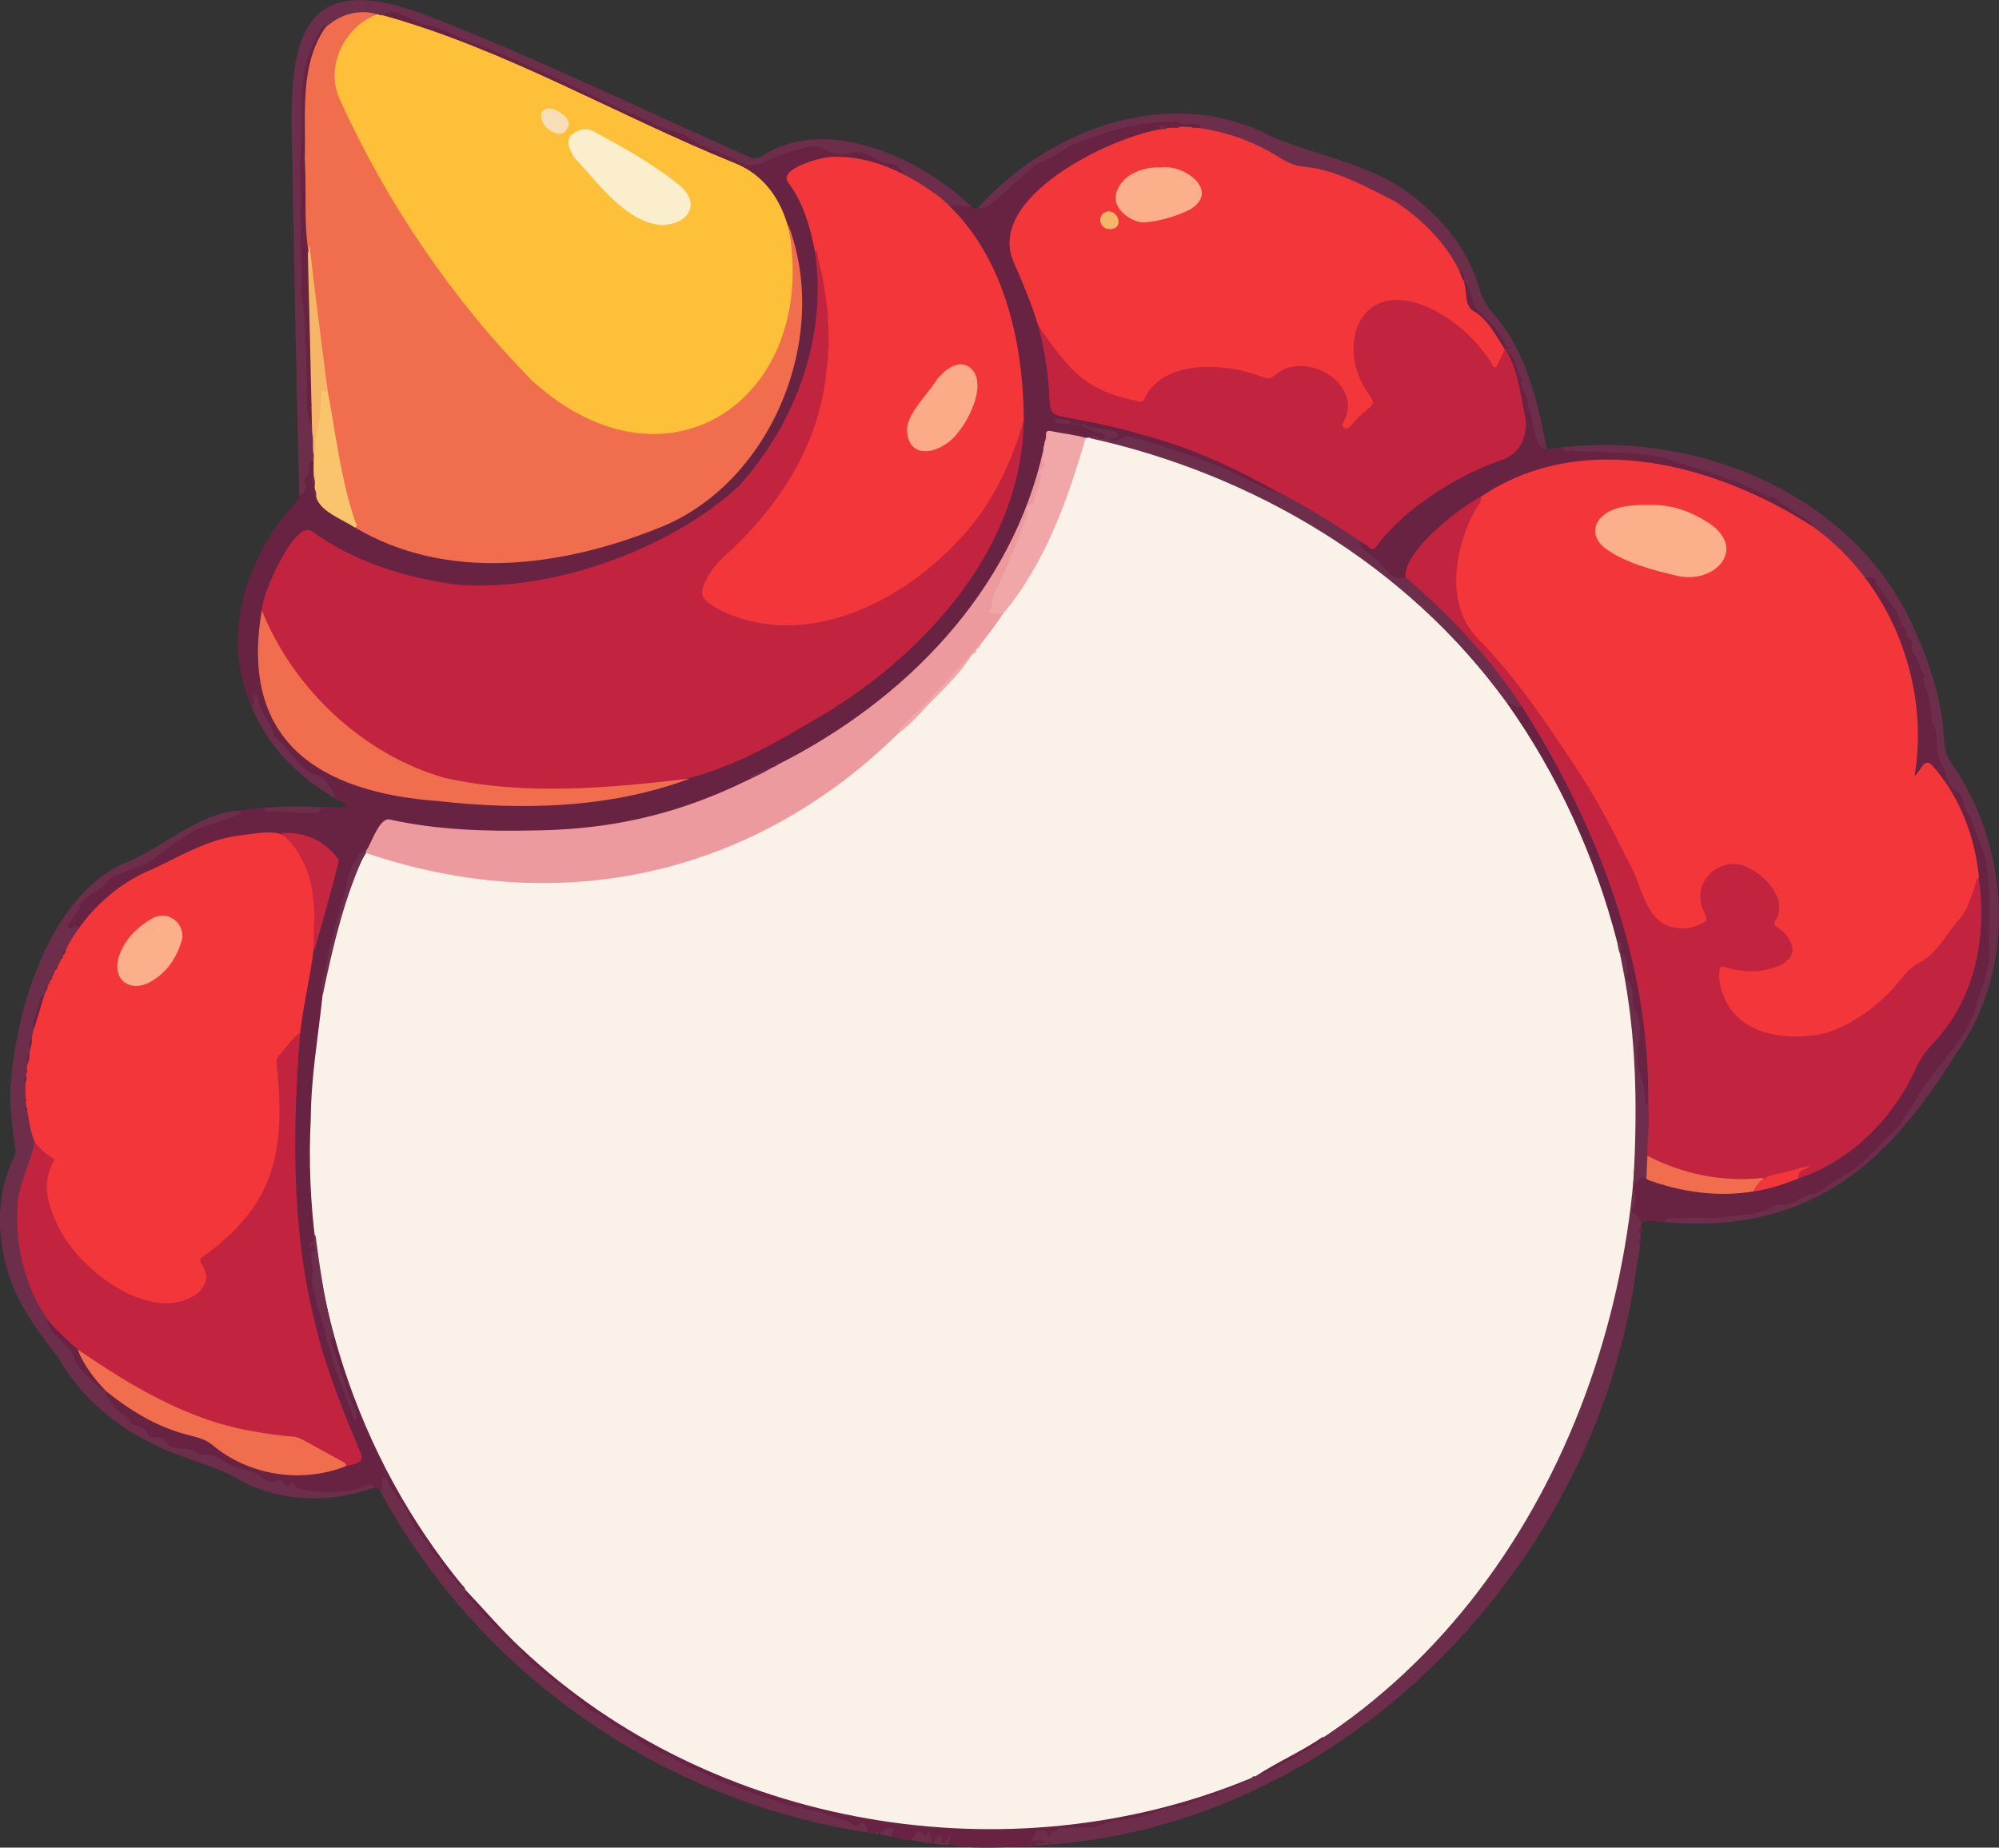 <?xml version="1.0" encoding="utf-8"?>
<!-- Generator: Adobe Illustrator 28.1.0, SVG Export Plug-In . SVG Version: 6.00 Build 0)  -->
<svg version="1.1" baseProfile="tiny" id="Layer_1" xmlns="http://www.w3.org/2000/svg" xmlns:xlink="http://www.w3.org/1999/xlink"
	 x="0px" y="0px" viewBox="0 0 1877.5 1735.2" overflow="visible" xml:space="preserve">
<rect x="0" y="0" width="1877.5" height="1735.2" fill="#333333" stroke="none"/>
<g>
	<path fill="#682242" d="M301.1,758c5.6-1.4,21.2,2,24.2-0.8c-0.1-3.2-9-5.1-11.2-8.1c-15.4-29.7-16.5-11.6-33.6-31.9
		c-17.5-18.2-34.8-38.2-40.2-63.5c-2.1,3.3,1.5,10.1-4.5,8.6c-29.1-65.5-4.3-140.7,42.5-190.9c3.5-3.1,2.6-8.4,6.1-11.6
		c0.5-0.4,1-1.2,0.8-1.7c-2.5-7.6,3.6-13.7,3.8-20.9c0.1-5.5,2.5-6.4,6.7-3.6c3.4,7.7-3.4,15.6,0.9,22.7c1.5,3.3-1.9,6.9,1,9.9
		c5.2,14.2,24.8,20.4,36.5,28.5c94,53.6,211.1,35,304.8-10c84.4-45.5,128.8-155.1,107.9-247.5c-6.8-34.2-23.3-70.7-58.4-83.2
		c-30.1-12.3-59.2-26.6-88.8-40.1c-79.4-34.9-157.4-75.2-240.7-99.6c3.7-10.9,28.5,2.5,35.7,5.3c17.4,5.1,34.1,12,50.7,19.3
		c19.1,5.6,36.1,16,54.6,23.2c22.2,8.9,43.9,18.9,65.2,29.9c27.4,15.2,57.7,24.3,85.6,38c7.9,5,16.6,8.4,25.2,11.8
		c7.8,3,15.5,6.1,22.9,9.9c4.9,2.5,9.6,2.3,14.8,0c15.2-6.7,30.8-12.7,47.2-15.7c10.3-2.5,18.9,7.9,29.1,6.4
		c9.5-1,19.6-3.6,28.1,2.1c7,3.8,13.9,7.6,22.1,8.4c4,0.4,9.8,7.2,10,11.4c-2.3,1.1-4.2-0.4-6.1-1.2c-30.9-14.9-69.9-23.2-99.6-1.3
		c-5.2,3.8-5.7,5-1.9,10.2c9.8,13.2,15.3,28.3,20,43.8c24,97.6-17.7,210.3-100.1,267.9c-42.9,29.5-92.8,46.1-142.6,59.8
		c-77.3,19.5-162.5,1.6-227.6-43.6c-6.4-4.4-12.2,4.9-16.1,9c-43.1,55.3-47.5,156.9,10.9,202.7c76.4,56.9,267,52.4,354.8,20.5
		C791,680.6,954.1,566.1,960.6,393.9c-1.3-76.4-18.4-140.3-67-199.7c3.8-5.9,12.1-1,17.7-1.1c2.2,1,3.4,5.2,6.9,2.2
		c14.4-3.3,22.7-15.1,33.2-23.8c11.6-9.6,22-20.7,36.8-25.7c3.8-1.3,7.1-3.8,10.3-6.1c20.4-13.1,45.5-16.6,68-24
		c11.4-1.4,23.2-2.5,34.8-2.9c3,0.1,5.7,0.3,8.6,1.4c4.5,1.8,9.6,0.3,14.4,0.9c5.2,0,5.5,6.4,0,5.9c-9.2-2.4-18.3-0.1-27.6,0.5
		c-1.3-0.1-2.7-0.2-3.8-1c-3.5-2.9-0.4,1.6-1.5,1.4c-43,9.5-84.6,29.8-116.9,60.7c-61,52.8,8,75.8,12,182.2c2,6.4-2.2,22,5.6,22.9
		c11,2.9,22.1,5.1,33.1,7.9c59.9,11.2,117,33.2,170.8,61.7c2.1,1.1,4.9,1.6,5.2,4.8c-3.1,2.7-6,0.5-8.7-0.7
		c-21-10-41.7-20.5-63.6-28.4c-21.2-7.5-42.3-16.2-64.3-20.5c-7.5-5.1-13.4,5.8-21.2,2.1c-3-0.4-3.5-3.7-0.3-4.3
		c1.7-0.6,4.9,0.1,4.6-2.4c-1-4-21.1-3.2-25.8-6.6c3.6,0.7,7.6,3.5,12.4,4.2c3.1,0.4,5.5,4.2,4.3,6.2c-1.7,2.9-4.2,1.9-6.5,0.6
		c-2.7-1.4-5.3-2-8-0.1c-11.4,0.1-22.8-4.3-34.3-5.4c-6.1-2.1-6.2,4.2-7.3,8.5c-4.8,20.3-11.5,40.1-18.1,60
		C926,588.1,827.2,671,724,722.4c-7.1,2.3-14.6,4-19.7,10.1c-74.5,42-162.4,51.2-246.6,49c-30.2-1.1-60.5-3-90.1-9.9
		c-10.6-2.2-13.5,13.8-18.4,20.6c-1.2,2.4-2.1,4.9-4.2,6.7c-16.7,9.8-15.8,29.2-21.2,45.6c-8.6,23.7-13.3,48.7-18.9,73.2
		c-3.4,10.1,2,20.3-1.6,30.5c-11.5,69.8-11.8,140.8-6.1,211c-2.4,2.3,0,6.4-3.2,8.5c-0.6,0.4,0.4,0.2,0.6,0.4c3,2.9,3.1,5,0.1,8.5
		c-1.7,2-0.9,4.2-0.7,6.2c1,6.9,1.2,13.8,0.6,20.9c10.1,42.1,20.8,85.6,38.4,125.3c0.3-7.6-6.1-12.9-7.8-20.2
		c-3.6-15.8-10.5-30.5-14.3-46.2c-1.3-5.1-1.1-5.9,2.9-6.8c22,61.4,45.1,124.9,83.2,179.4c10.8,16.6,23.1,32.2,35,48
		c1.3,1.8,3.4,3.4,2.2,6.2c-2.8,1.9-4.8,0.7-6.1-1.9c-1.7-3.6-4.4-6.2-7.4-8.6c-4.7-3.8-5.7-10.2-10-14.2
		c-7.6-7.1-10.8-17.4-18.5-24.4c-2.3-2.1-3.8-5.1-5-8c-6.4-15.8-17.7-27.8-25.9-42.5c-3.2,2.8,1.2,12-4.9,9.6c-1.3-2-3.3-2.1-5.3-2
		c-2.5-1.3-4.9-1.7-7.6-0.4c-6,3.1-12.7,3.7-19.2,4.6c-10.9,0.6-40.3,2.2-47.7-5.3c-1-1-2.4-1.4-3.7-0.6c-5.6,3.9-7.6-6.7-13.6-3.2
		c-3.8,1.6-7.1,1-10.2-1.7c-10-9.2-24.4-8.4-35.4-15.2c-7.1-5-14.6-8.6-23.5-8.5c-1.8,0-3.8-0.3-5.2-1.5c-4.2-3.4-9.2-3.5-14.1-4
		c-18.4-0.3-13-11.6-23.3-10.3c-11.1,1.2-8.8-9.8-19.7-11.1c-5.3-0.7-6.3-5.4-10.1-8.2c-5.8-4.6-22.1-18-18.6-25.6
		c2.5-0.8,4.1,1,5.7,2.3c22.2,18.9,47.6,31.6,75.7,38.9c9,2.3,17,6.2,24.4,11.9c37.1,29.4,86.6,31.1,129.1,13.3
		c3.7-1.4,4.8-3.8,3.5-7.5c-25.3-58.9-46.6-118.8-54.3-182.8c-14.4-114.1-8.8-233.4,25.6-343.4c1.4-9.5,11.9-27.7,4.8-35.1
		c-7.5-7.4-14.4-15.5-25.4-17.6c-27.2-5.7-55.7-3.1-82.5,3.8c-26.5,7.6-50,22.4-75,33.7c-20.5,9.8-36.8,25-50.8,42.7
		c-1.8,2.3-3.1,5.2-6.4,5.9c-1.8-1.4-3.6-0.8-5.6-0.1c-3.3,1.2-5.1-0.6-4.4-4c2.3-6.8,9.3-10.8,10.9-18.2c1.9-6.1,7.3-9,12.2-12
		c13.6-7.8,14.7-17.1,31.5-20.7c7.1-3.9,15.5-5.4,22.5-9.1c14.4-11.4,29.3-22.4,45.3-31.4c13.2-5.4,29-7.2,40.5-15.9
		c7.2-1.7,14.6-2.2,22-2.4c3.8,3.6,8.6,1.5,12.9,2.1C270.4,760.7,295.9,766,301.1,758z"/>
	<path fill="#6D2E4C" d="M1542.2,1148.3c-1.7,4.9-1.4,9.8-1.4,14.9c-1.1,1.2-0.9,2.7-0.6,4.1c0.5,4.7-1.1,9.2-1.2,13.9
		c-0.5,0.3-0.8,0.7-1,1.3c0.3,0.6-0.9,1.2-0.2,1.7c-34.2,283.4-275.4,534.4-564.8,549c-0.3-3.5-0.3-3.5,4-3.4
		c-1.8-0.6-3.4-0.3-5,0.1c-10.2,0.3,1.7-17.3,9.9-11.3c2.9,1.9,4.1,1.3,6.6-0.1c4.8-2.7,10.4-3.7,15.9-3.2
		c8.8,0.8,17.5-1.6,26.3-0.8c10.7-5.4,22.1-7.7,33.8-9.1c11.2-1.9,21.5-6.7,32.5-9c8.4-1.8,16.9-2.7,25-6.2
		c16.7-7.8,35.6-11.2,51.6-20.5c1.6-1.5,3.1-3.3,5.7-3c21-6.9,39.6-20.2,58.6-31.4c1.9-1.2,3.4-2.7,4.2-4.8c4.1-5,10-7.8,15.1-11.3
		c21.9-14.7,41.5-32.2,61.2-49.8c86.3-79.4,147.6-185.7,182.2-297.2c12-38.3,20.5-77.5,26-117.2c1.6-10.9,3.2-21.7,4.1-32.7
		c0.2-2.3,0.4-4.7,2.2-6.5c5-3.1,4.8,16.2,2.6,17.3c-1.3,2.3-1.4,4,1.3,5.8C1540.1,1141.1,1540.8,1145,1542.2,1148.3z"/>
	<path fill="#682242" d="M1542.2,1148.3c-4.4-2-2.3-7.9-7.7-8.9c-3-0.4-1.8-4.1-0.3-6.3c2.7-4.4,2.4-12.7-0.8-16.9
		c-1.8-1.3-0.6-2.7,0-4c1.8-3.3,5.2-4.8,8.1-6.9c3.6-2.6,5.9,2.5,9.2,3.3c99.8,33.3,209.7-12,250.3-110.8
		c2.5-6.1,6.7-11.2,11.2-15.8c21.9-22.6,36.2-49.3,43.3-79.8c7.9-44,5.6-91.3-11.5-133c-7.7-17.5-16.1-35.4-29.8-49.3
		c-7.8-6.9-8.8,8.1-14.8,8.2c-3.3-3.5-0.1-10.3-0.3-14.9c7.6-61.3-15.8-120.2-47-171c10.4-4.7,9.7,4.5,15,10
		c5.4,5.5,8.6,12.6,13.7,18.2c1.9,2.1,3.2,4.6,4,7.4c2.9,11,12.9,19.6,13,31.1c-0.2,1.7,0.8,3.2,1.8,4.6c4.2,5.9,5.4,13.1,9.2,19.2
		c1.1,3.4-0.9,7.4,0.9,10.8c3.7,10,5.1,20.5,6.5,31c2.7,10,5.1,20.4,5.5,31c1.1,8.4,6.1,15.4,8,23.5c1.3,5.5,4.8,11.4,10.9,14.3
		c1.5,0.7,2.9,2,3.3,3.6c5.6,16.5,13.6,31.9,19.2,48.4c8,23,6.1,48.1,6.8,72c0.1,12.7,0.6,25.1-0.4,37.8
		c-3.9,17.3-9.5,34.3-15.8,50.8c-2.7,6.3-5.7,12.7-10.4,17.9c-3.9,10.4-11.7,18-18.5,26.3c-15.9,18.7-26.6,40.8-41.9,59.9
		c-9.5,9.5-18.9,19.2-28.3,28.7c-10.7,12.6-27.9,17.1-39.8,28.6c-5.9,5.8-15.4,4.1-21.9,9c-5.7,3.9-12,6.5-19.2,6.1
		c-3.1-0.2-5.9,0.8-8.6,2.3c-11,6.2-23,8.2-35.5,8.1c-13.1,0.9-25.9,2.8-39.1,1.5c-5.6,0.5-24.1-0.6-26,3.5
		C1557,1148.5,1548.4,1144.5,1542.2,1148.3z"/>
	<path fill="#6D2E4C" d="M99.1,1306.1c-0.7,7.2,5.8,10.3,8.8,15.4c2.7,4.6,7.9,6.4,11.4,10.1c3.3,1.8,2.8,6.4,6.5,6.6
		c4.4,0.3,7.8,3.2,11.7,5c2.5,2.1-0.8,6.9,7,6.8c5.8-0.5,10.1-0.3,13,6.2c6.4,7.4,20.1,1.3,28,8.4c3.9,3,9.9,0.5,14.7,2.7
		c3.1,1.4,6.7,2.1,9.4,4.3c8.3,6.9,18.9,7.8,28.5,11.3c7.3,1.4,12.5,11.8,19.9,8.5c8.8-5.8,9.6,8.3,13.7,2.8
		c1.2-1.5,3.3-1.6,4.4-0.1c5.1,9.3,48.6,8.1,58,4.4c4.6-0.3,15.5-8.8,16.8-1.3c-41,15-88.9,13.7-127.1-8.1
		c-16.3-9.4-34.3-14.5-51.7-21.1c-47.9-16.7-91.4-47.1-116.7-92c-24.2-30.8-46.8-62.3-52.8-102.1c-5.4-30.3-2.9-59.8,10.9-87.7
		c1.4-2.8,1.1-5.5,0.7-8.3c-2.3-17.2-4.7-34.3-4.6-51.7c3.6-73.4,35.5-184.3,108.2-216c37.1-14.5,66.8-46.6,108.2-49
		c0,1.7-0.1,3.3-2.1,4c-9,3.2-17.8,7-27,9.4c-19.8,5.2-35.3,19.9-51.7,31.3c-8.5,7.6-19.9,8.2-29.4,13.9c-6.7,1.3-12.4,4-16.1,9.9
		c-5.6,6.2-13.5,9.3-19.7,14.6c-1.8,1.5-3.9,2.9-4.4,5.2c-1.2,7.2-6.6,11.6-10.4,17.2c-1.2,1.6-1.8,3.6-0.4,5
		c2.1,2.3,8.1-6.9,8.4,0.8c1.2,3.3-1.6,4.8-3,7c-1.7,4.7-5.4,8.1-7.5,12.5c-5.9,8.6-9.3,19.1-14.6,28.2c-0.2,6.3-4.7,6.1-4.3,11.8
		c-1.5,3.8-5.7,5.7-5.6,10.5c-0.8,6.1-3.9,11.6-5,17.7c-0.3,2-1,3.9-0.3,5.9c0.6,3.4-1.4,6.5-2.4,9.7c-2.2,4.1-1.3,8.5-1.9,12.8
		c-2.9,4.8-1.1,10-1.7,15.2c-0.9,1.5-1.8,3-1.1,4.9c-0.2,3.1-2.3,5.7-0.6,8.8c1.3,5.7-1,11.9,0.6,17.3c0.5,1.4,0.5,2.8,0.2,4.2
		c1.3,10.9,5.3,22.2,7.4,33.3c-1.6,19.6-14,36.6-15.1,56.6c-4,37.3,5.8,75.4,25.6,107.1c2.2,5.9,3.2,12.6,8.5,16.5
		c9.1,7.9,16.6,16.7,21.4,27.8C79,1291.4,90.4,1298.1,99.1,1306.1z"/>
	<path fill="#6D2E4C" d="M850,164.2c-3.8-4.8-6.7-10-14.6-10.3c-12.7-1.3-21.6-14-35.6-10.6c-22.2,6.2-23-8.9-41.2-5.1
		c-11.4,3.1-22.9,5.5-33.6,10.9c-10.1,4.4-20.7,10.3-30.7,2.3c-15.5-8.1-33.1-11.8-47.4-22c-2.9-2.6-6.7-3.9-10.3-4.8
		c-13.8-3.5-26.3-10.1-39-16c-39.2-17.1-77-37.1-116.7-53.4c-10.9-4.8-21.6-10.2-33.2-13.8c-16.6-4.9-31.3-15.6-48.5-18.2
		c-10.9-3.4-30-17.4-40.1-8.9c-1.7,1.7-3.6,0.7-5.4,0.5c-14.6-4.2-27.8-0.9-40.2,7c-10.1,5-12.3,6.6-16.8,17.4
		c-7.4,16.5-11.6,34.6-12,52.6c2.4,32.6-2.6,65-0.6,97.6c0.8,41.2-2.1,83.1,4.3,123.8c1.1,25,0.7,50.3,2.4,75.3
		c0.1,3.7,3.5,6.5,2.9,10.4c1,1.5-0.8,3.1,0,4.6c0.3,1.6,0,3.2,0.9,4.6c1.8,6,0.5,12.1,1,18.2c-0.1,2.4,1.9,5.1-1,7.1
		c-7.8-3.5-1.5,12.4-8,15.4c-3,7.8,6.2,5.7-5.5,17.6c-2.8-110.7-4.9-221.5-7-332.2c-2.7-98.8,9.7-163.8,125-120.4
		c103.1,39.8,202.7,88.4,303.7,133.2c6.2,2.8,9.8,2.1,14.8-1.6c59.1-37.4,148.6,3.6,193.7,47.9c-3.3,1.3-6.7,1.6-9.9-0.2
		c-6.1-2.4-7.6,5.2-13.7-1.9c-10.3-9.3-22.1-16.4-34-23.3C852.2,166.9,850.3,166.4,850,164.2z"/>
	<path fill="#6D2E4C" d="M1564.1,1147.9c-0.6-3,0.8-3.8,3.5-3.7c11.3,0.3,22.4-1.7,33.9-0.4c13.8,0.3,28.4-2.4,42.4-3.4
		c6.5-1.3,12.9-2.6,18.7-6c2.7-1.5,5.4-3.5,8.8-3.2c12.7,2.2,20.8-9.4,32.8-10.3c6.5-0.7,10.1-6.3,15.2-9.5
		c8.5-5.3,17.6-9.8,25.3-16c8.4-6.8,15.9-14.8,23.3-22.8c6.5-7.1,15.1-12.7,19.4-21.4c4.2-8.4,11.1-14.8,15.1-23.5
		c16-27.4,42.8-48.6,52.5-79.8c4.4-18.4,14.3-35.6,13.2-55c-0.9-6.9-0.1-14-0.1-21.1c0.1-24.7,1.8-49.9-5.8-73.7
		c-4.9-10.1-7.8-21.3-12-31.6c-4.8-4.7-5.4-11.2-7.4-17.1c-0.8-2.4-1.9-4.2-3.9-5.4c-9.4-4.8-10.6-14.2-13.7-23
		c-10.1-14.9-2.7-32.7-11.1-43.4c-0.5-0.6-0.5-2-0.4-2.9c1.1-7.1-2-13.7-2.3-20.7c-1.9-7.2-6.4-12.6-4.1-20.8
		c-5.3-5.8-5.1-14.3-10.3-20.1c-1.2-1.4-1.5-2.9-1.4-4.6c0.2-3.8,0.6-7.7-3.8-9.8c-2.5-2,0-6.7-3-8.6c-6.1-5.5-4.8-14.3-10.5-20.1
		c-4.7-5.6-8.8-11.7-13.1-17.6c-1.7-2.4-5-3.9-3.9-8c0.4-1.3-2-2-3.5-2.1c-2.6-0.6-6.4,1.1-8.1-1.6c-5-5.5-9.6-11.4-14.7-16.9
		c-8.1-8.6-17.3-15.8-26.6-23c-2.6-2-5.6-3.7-7.2-6.7c-4.3-4.7-10.1-7.5-14.9-11.3c-5.4-4.3-13.1-5.2-16.9-11.7
		c-0.6-1-1.8-1.6-2.9-1.9c-25.2-9.5-49.2-21.6-75.4-28.8c-20.8-6-40.9-14.6-63-13.1c-9.9-0.7-19.7-2.6-29.8-1.8
		c-9,0.8-17.9-0.7-26.9-0.5c-2.8,0.1-5.3-1.2-4.8-4.8c131.2-15.4,279.1,46.8,332.2,173.2c15.1,32.7,25.3,66.8,27.1,103
		c0.4,7.5,2.9,14.3,6.9,20.6c55.5,78.6,61.6,195.3,3.3,274C1769.9,1098.2,1696.2,1158.5,1564.1,1147.9z"/>
	<path fill="#6D2E4C" d="M1126,120.2c6.3-5.9-8.6-3.3-11.3-3.9c-10.2,1-4.4-4.4-12.9-1.9c-30.8-0.7-60.3,8.5-88.9,19.4
		c-12.4,4.3-21.9,13.6-34.3,18.1c-5.2,1.9-10.5,6.4-15.2,11c-6.8,6.6-14,13-21.4,19c-7.2,5.9-13.3,14.4-23.7,13.5
		c67.4-74.9,181.4-117,275.3-67.4c47.3,20.2,100.4,26.5,140.5,62c26.1,21.6,46.9,50,55.9,83c2.6,8.5,7.2,15.6,13,22.2
		c30.7,35,41.3,82.5,49.7,126.4c-12,5.2-13.2-27.8-17.7-34.9c-2.2-5.9-0.1-12.9-4.7-18c-1.4-2-2.4-4.1-2.5-6.4
		c-1.6-11.3-5.6-23.4-13.4-31.8c-0.8-0.7-1.3-1.5-1.1-2.6c1.3-3.2-0.8-5.6-2.4-7.6c-6.5-7.9-11.6-16.9-19.1-24.1
		c-4-3.7-9.2-7.4-10-13.1c-14.7-47.4-53.3-88.1-100.3-106.6c-19-8.1-37.4-18-58.5-18.7c-6.3-0.6-11.9-2.5-17.3-5.8
		c-19.3-11.9-39.6-22-61.9-27C1138.5,122.7,1130,124.4,1126,120.2z"/>
	<path fill="#682242" d="M1414.7,329.4c9.8,5.7,8.2,18.2,14.6,26.2c0.8,0.7,0.5,1.9,0,2.8c-1.2,2.5-0.6,5.7,0.7,7.1
		c5.3,5.5,3.7,12.8,6,19c4.4,8.4,4.8,37.8,16.7,37c4.7-0.4,9.4-0.8,14.1-1.2c1.4,3.2,3.4,4.6,7.1,3.2c3.4-1.2,6.8,0.9,10.3,0.8
		c25.5-0.5,51,1.2,76.2,4.7c33,11.4,67.6,20,98.8,36.6c2.7,1.1,6.4,0.5,7.9,2.2c4.8,5.4,11.6,7.7,16.9,12.1
		c6.2,4.6,14.9,7.2,18.6,14.7c-46.9-25.4-97.6-51.3-151.8-59.3c-52.7-5.8-109.7-1-154.7,29.4c-26.7,14.3-70.5,47-76.3,78
		c-15.9,6.5-21.7-13.8-33.2-20.4c-4.6-3.4-10.1-6.6-10.3-13.6c6.1-2.7,10.6,10.4,15.8,2.7c13-16.2,28-30.3,44.9-42.4
		C1417.3,410.1,1456.2,452.5,1414.7,329.4z"/>
	<path fill="#6D2E4C" d="M356.4,1399.2c4.8,0.3,0.6-4.5,2.6-7.4c0.5-1.4-0.8-4,1.4-4.2c2-0.2,3.8,2.2,4.2,3.6
		c2.3,7.6,8.3,12.7,12.1,19.2c7.6,9.8,10.4,22.1,18.7,31.5c3.4,3.3,7.2,6.8,7.9,12.2c4.7,6.2,11.3,11.1,14.3,19.1
		c2.5,5.3,9.7,7,11.2,12.9c0.9,3.4,3.1,3.5,5.7,2.6c4.6,4,4,10.7,9.2,14.4c8,6.6,13.3,15.8,21,22.6c18.6,16.8,34.5,36.2,54.8,51.2
		c10.5,8.8,22.7,15.5,31.9,25.9c1.6,1.8,3.7,2.9,5.7,3.9c23.2,12.1,43.2,29,67.3,39.4c7.1,2.6,13.3,7.6,20.2,10.7
		c17.5,7.2,33.4,17.5,51.9,22.2c12.2,4.7,24.8,8.4,37.3,12.5c22,7.1,45.9,8.4,66.1,20c2.2,1.7,4.3,2.1,6.8,0.6
		c5-3.6,11.8,3.7,8.2,8.8C621.4,1691.6,449.5,1571.4,356.4,1399.2z"/>
	<path fill="#682242" d="M815,1720.7c0.8-4.1-3.5-11.7-7.5-7.9c-3.5,3.7-5.6,1-8.4-0.5c-6.8-5.1-15.5-4.7-22.9-8.7
		c-6.9-3.6-15.5-2.1-22.3-5.8c-1.1-0.7-2.6-1.1-3.8-1c-8.3,0.7-15.4-3.5-22.7-6c-11.7-3.9-23.7-6.8-34.8-12.3
		c-16.1-3.6-29.5-13.8-44.9-19.1c-10-3.7-18.3-11.1-28.6-14.2c-7.3-2.4-13.8-6.9-19.7-11.1c-11.1-8.1-23.8-13.7-34.4-22.4
		c-5.9-2.9-12.1-5.1-16.5-10.5c-17.3-16-38.1-28.1-54.7-45c-2.2-2-5-4.1-3.9-7.9c189.1,169.6,450,212,685.2,121.8
		c-9.8,8.1-23.8,9.1-34.8,15.5c-7.7,1.2-14.8,4-21.6,7.7c-4.5,2.4-9.3,3.2-14.2,3.4c-9.9,0.4-18.5,5.7-27.9,7.8
		c-12.3,2.9-25,4.7-37.4,7.3c-10.9,7.2-23.2,3.5-34.8,4.8c-4.2,0.5-8.7-0.8-12.7,2.6c-1.4,1.2-4.5,0.1-4.6,3.8
		c0,1.1-3.2,1.6-3.7-0.8c-1-5.3-5-2.3-7.6-3c-2.9-0.7-3.6,1.4-4.1,3.6c-0.4,2-3.8,3.4-2,5.6c2.8,2.1,6.6-2.7,12.6,1.8
		c-3.9,3-9.6-2.4-9.2,3c-1.1,0.3-2.2,0.8-3.4,0.2c-7.5,0.9-85.9,5.7-79-5.3c-4.5,5.2-5.8,5-8.3-1.6c-2.6,0.6-3.4,3.3-5.3,4.7
		c-0.7-0.1-1.3-0.2-2-0.2c-2-2.1-1.5-4.9-2.6-7.9c-3.7,8.1-7-7.6-12.3,2c-5.6,6.6-15.8,0.5-23-0.1c-1.8-1.6-0.2-3.4-0.2-5.2
		c-4.4-2.1-7.5-0.5-9.9,3.3c-1.7-0.2-3.2-1.6-5-0.9C819.7,1721.5,817.4,1721.1,815,1720.7z"/>
	<path fill="#6D2E4C" d="M235.9,662.4c6.7-1.3-1.5-10,2.9-9.8c1.8-0.1,4.6,1,4.1,3.4c-1.1,4.9,2.7,8,3.6,11.9
		c1.8,7.8,9.4,12.5,9.8,20.7c0,0.9,0.6,2,1.3,2.6c13.9,10.8,22.9,31.6,40.1,37.1c7.3,1,9.2,8.4,13.4,13c2,2.2,3.8,4.7,3.1,8
		C279.9,729.5,250.1,699.7,235.9,662.4z"/>
	<path fill="#6D2E4C" d="M301.1,758c0.4,6.7-5.7,5.6-8.6,5.6c-11.1,0.2-22.3-0.7-33.4-1.5c-3.8-1.1-10.9,2.8-11-3.4
		C265.7,757.1,283.4,757,301.1,758z"/>
	<path fill="#6D2E4C" d="M855.7,1728.2c1.2-2.6,4.1-3.9,4.9-7.1c1.9-3,8.1,0.8,9.2,3.9c2.1-1.5,0.3-3.8,2.3-5.5
		c2.5,3.6,2.5,7.6,2.9,11.5C868.5,1730.5,862.1,1729.6,855.7,1728.2z"/>
	<path fill="#6D2E4C" d="M877,1731.1c-0.8-4,4.5-4.1,4.4-8.6c1.5,2.2,2.7,3.3,3.2,4.7c0.4,1.2-1,3.2,1.3,3.5
		c1.8,0.3,2.2-1.8,3.2-2.7c1.2-1,0.8-4.5,3.1-3.5c2,1.7-3.1,5.1-0.2,8.1C886.9,1732.8,881.9,1732.2,877,1731.1z"/>
	<path fill="#6D2E4C" d="M827,1723c0.8-6.5,14.1-8.6,11.6-2.6c-1.1,1.4-1.7,2.8-1.5,4.5C833.7,1724.3,830.3,1723.6,827,1723z"/>
	<path fill="#682242" d="M1540.9,1159.2c-2.1-2.1-1.6-6.4,1-9C1541.5,1153.2,1543.6,1156.5,1540.9,1159.2z"/>
	<path fill="#682242" d="M984,1732.2c1.8-4.2,3.9-1.3,5.9-0.2C988,1732.1,986,1732.2,984,1732.2z"/>
	<path fill="#6D2E4C" d="M822,1722.1c0.1-2.7,3.4-2,3,0.4C824,1722.9,823,1722.6,822,1722.1z"/>
	<path fill="#682242" d="M1540.2,1167.4c-1.6-1.6-2.2-3.1,0.6-4.1C1541.1,1164.7,1542.1,1166.2,1540.2,1167.4z"/>
	<path fill="#6D2E4C" d="M817,1721.1c1.3-1.3,2.3-1.3,3,0.6C818.9,1721.9,817.9,1721.7,817,1721.1z"/>
	<path fill="#6D2E4C" d="M965,1734c1.4-1.4,3-0.8,4.6-0.7C968.2,1734.4,966.6,1734.1,965,1734z"/>
	<path fill="#682242" d="M1537.8,1184.2c-0.2-0.4-0.6-0.7,0-1C1538,1183.6,1538,1183.9,1537.8,1184.2z"/>
	<path fill="#682242" d="M1538,1182.5c0.3-0.4,0.7-0.9,1-1.3C1539.1,1182,1538.6,1182.3,1538,1182.5z"/>
	<path fill="#FAF2E9" d="M1174.9,1670c-226.7,94.1-505.8,47.4-685.2-121.8c0,0-0.2-0.1-0.2-0.1c-2.1,0.7-2.8-1.1-3.8-2.1
		c-16.8-17-34.3-33.7-48.7-53c0-0.8-0.6-1.4-1-2l0.1,0.1c-101.7-122.7-152.4-281.7-144.2-440.6c0.2-39,7-77.5,11.1-116.1
		c8.4-45.5,16.7-93.6,40.9-133.7c214.7,67.4,393.3,8.2,543.2-156.5c58.9-65.9,110.6-141.8,129.5-229.9c-0.8-12,67.4,13.1,75.6,15
		c238.8,72.9,414.2,285.3,441.5,533.1c27.3,275.8-97.5,579.9-354.6,705.9C1177.2,1667.5,1176.2,1669.2,1174.9,1670z"/>
	<path fill="#C2243F" d="M245.9,573.2c-0.7-13.2,30.2-84.2,46.5-74.7c39.8,29.2,88.7,44.3,137.2,50.6
		c87.7,7.2,200.1-33.1,264.6-92.8c53.6-59.7,83.2-140.8,71-221.1c2.9-0.6,3.4,1.7,3.7,3.5c11.6,47.6,15.4,98.2,2,145.7
		c-13.6,61.7-54,103.8-97.4,146.8c-6.8,8.4-19.2,24.4-7.7,33.4c71.3,48.1,162.3,8.7,219.4-43.9c36.6-33,61.4-76.2,73.5-123.5
		c0.2-1.5,0.2-3.6,2.8-3c-1.3,117.4-88.2,215-183.4,274.1c-48.2,28.3-98.4,59.5-154.7,66.9c-86.2,8.7-187,18.8-263.9-28.5
		C310.5,674.9,263.3,630.4,245.9,573.2z"/>
	<path fill="#FDC038" d="M354,13.4c1.7-0.2,3.2,1.7,5,0.8C474.1,45.9,578.6,108,688.9,152.7c48.2,18.5,60.2,72.8,55.6,119.2
		c-1.7,69-53.8,135.4-126,136.7c-70.1,1.9-125.2-48.7-165.9-100.4c-48.1-62-94.3-126.5-127.7-197.8c-6.9-16.4-16.1-34.1-10.5-52.2
		C319.8,38.6,332.9,18.2,354,13.4z"/>
	<path fill="#F06D4E" d="M354,13.4c-31.6,12.5-49.5,50.6-34.1,81.6c44,96.6,105.7,187.4,180.3,262.9
		c128.2,116,271.7,13.5,239.8-147.5c41.3,106.5-16.2,246.7-124.8,286.8c-89.3,35.3-196.1,49.4-282.1-2
		c-24.4-85-33.4-177.5-43.4-263.1c0.2-0.1,0.4,0,0.4,0.3c0.3,1.9,1.9,4.2-1.4,5.2c-2.6-0.9-2.2-4.3-2.3-6.6
		c0.5-33.9-2-67.8-1.9-101.7c1.8-30.5-2.9-88.6,25.4-106.9C322.2,12.8,339.1,8.6,354,13.4z"/>
	<path fill="#F2363A" d="M51,913.2c0.1-0.2,0.2-0.4,0.1-0.6c1.4-1.6,1.4-3.8,2.9-5.3c0.6-0.5,0.4-1.5,1-2l0,0c0.6-0.6,0.4-1.5,1-2
		l0,0c0.6-0.6,0.4-1.5,1-2l0,0c1.1-1.1,0.7-3,2-4c0.9-2,2.1-3.9,3-5.8c0.5-0.7,0.3-1.6,1-2.2l0,0c0.4-0.6,1.1-1.1,1-1.8
		c17.8-31.5,45.6-57.8,79.8-71.5c26-12.2,50.9-27.4,80-31.2c31.3-3.8,47.6-10,62.1,23.9c23.6,51.5,1.9,108.5-4,161.5
		c-7.1,11.1-23,19.3-20.4,34.1c9.6,71.7-4.9,133.5-68.1,175.2c-4.5,3.5-4.4,4.2-1.2,8.9c13.7,26.8-26.4,43.2-48.2,35.5
		c-51.9-11.9-115.8-71.3-97.5-128.5c2.9-6.2,2.9-6.2-2.6-9.9c-15.5-9.5-15.5-30.3-19.2-46.1c-1.8-17-0.6-34.3,3-51.1
		c2.7-18.7,6.7-37.4,14.2-55c0.8-0.5,1-1.2,0.9-2.1c0.2-2.1,1.6-3.8,2.2-5.7c0.2-0.4,0.6-0.8,0.8-1.2c1.4-0.6,0.5-2.1,1.2-3l0,0
		c0.8-1.3,0.7-3,2-4.1c0.7-0.5,0.5-1.4,1-1.9C50.7,914.7,50.5,913.8,51,913.2z"/>
	<path fill="#F2363A" d="M961.6,394.2c-8.8,31.3-22.2,62.3-41.5,89.5c-53.6,72.6-157.4,133.1-246,88.2
		c-17.9-10.7-17.9-14.3-8.5-31.7c3.2-5.9,7.6-10.8,12.4-15.5c51.6-46.3,91.1-104.7,98.1-175.2c4.8-35.9,1.2-72-7.7-107
		c-0.6-2.5,0.3-6-3.2-7.3c-4.3-22.9-11.2-45.7-25.4-64.5c-8.1-12.9,33.8-23.9,42.8-23.4c36.8-1.3,71.6,16.6,100.4,38.1
		C942.3,236.2,961,319.1,961.6,394.2z"/>
	<path fill="#F2363A" d="M1126,120.2c27.4,3.9,53.6,13.5,76.9,28.5c7.2,4.5,14.6,7.4,23.2,8c30,3.1,57.3,19.2,84,32.3
		c27.3,18,53,44,64.5,74.6c6.2,8.3,0.7,21.8,10.4,27.5c13.1,8.2,20,21.5,28.1,33.9c1.9,7.2-3.3,13.9-6.9,19.5
		c-1.8,2.8-4.2,1-5.5-1.3c-18.4-29.2-46.2-53.5-81.5-59.3c-47.7-7-57.1,49.2-35.7,80.3c2.1,5.5,12,12.6,5.6,18
		c-7,5.6-13.8,11.4-19.6,18.4c-4.5,5.8-12.6,1.2-8.3-5.7c17.1-36.2-38.1-65.3-64.1-40.8c-3.4,2.7-6.7,3.3-10.6,1.5
		c-31.9-13.2-91-17.7-109.6,17.7c-2.7,6.2-2.7,6.1-9.4,4.4c-7.9-2-15.8-4.2-23.6-6.7c-32.2-10-52.7-37-68.7-65
		c-6.1-19.9-14-39.1-22.4-58.1c-29.5-61.5,89.7-119.2,138.2-126.7c1.4-1.6,3.6,0.2,5.1-1c7.6,0,15.3-2.3,22.7-1
		C1121.1,120.2,1123.6,119.8,1126,120.2z"/>
	<path fill="#C2243F" d="M975.3,306.2c27.6,38.7,40.9,59.6,91,70c7,1.7,7,1.8,10.1-4.8c19.6-34.5,76.2-30.2,108.4-17.7
		c4.7,1.9,8.6,2.6,12.9-1.5c27.6-24.1,82.5,7.4,64.9,42.9c-1,2.2-3.2,4.7-0.1,6.6c2.8,1.6,5.3-0.4,6.9-2.5c4.1-5.3,9-9.7,14.1-14
		c7.6-6.3,7.6-6.5,2-15.1c-31.2-43.6-9.8-107.2,51.6-83.2c26.7,10.8,49.9,31.2,64.7,55.9c1.1,1.8,2.5,3.5,3.9,0.7
		c2.6-5.3,6.3-10.2,7.3-16.3c11.8,16.5,14.8,40.6,18.8,61c4.7,18.4-3.2,38.8-22.6,44.2c-28.2,10-54.2,24.5-78,42.6
		c-14.3,10.9-27.4,23.2-38.1,37.8c-3,4.1-5.3,3.4-8.1,0.4c-2.3-2.1-5.3-3.3-7.9-5c-61.5-37.8-123.5-77.1-194.1-97.1
		C945.8,370.5,1004.5,423.3,975.3,306.2z"/>
	<path fill="#C2243F" d="M32.3,1072.1c5.1,5.9,10.1,11.8,17.2,15.4c1.9,1,1.2,2.4,0.5,3.8c-11.2,20.7-4.9,40.3,4.2,59.4
		c17.8,40.5,89,95.9,131.9,63.5c18.6-18.5-3.8-28.5,3.4-33.1c65.3-46.8,78.1-93.7,71.4-171.5c-0.3-6-3-13.1,1-18.3
		c6.8-6.5,12-16.6,20-21.2c-7,90.4-8.5,182.3,13.6,271c9.9,43.2,26.8,83.9,43.7,124.8c3.7,8.5-8.8,9.5-14.3,11
		c-6.2-6.3-14.7-9-22.1-13.4c-16.3-9.7-25.7-14.3-44.7-15c-75.1-9.5-151.5-48.2-206.4-99.8c-25.6-31.4-37.7-74.4-35.3-114.8
		C16.5,1112.1,29.3,1093.3,32.3,1072.1z"/>
	<path fill="#ED9A9F" d="M844.1,688.4c-136.9,134.7-319,174.2-500.2,112.7c-0.6-1-0.7-2,0.4-2.8c4.9-6.8,12.2-31.7,22.5-28.5
		c44.4,9.8,90.3,11.1,135.5,10.1c85.6-1.1,153.5-20.8,227.8-61.6C849.7,658.2,950.4,555.9,980,422.3c2.7,0.5,2,2.6,1.7,4.2
		c-1.4,3.9,0.9,7.6-0.1,11.3c-4.5,11-4.9,23.9-9.8,34.5c-7.8,4.1-6.4,12.5-8.5,18.9c-8.2,23.1-17.8,45.7-28.7,67.6
		c-2.3,4.5-1.1,9.5-2.7,14.1c-0.7,1.9,1.4,1.8,2.7,1.8c2.2,0.3,7.7-2.2,7.5,1.6C914.7,618,877.6,652.1,844.1,688.4z"/>
	<path fill="#F06D4E" d="M245.9,573.2c29.4,73.6,95.3,135.8,171.9,157.4c75.8,16.9,154.5,9.5,230.1,0.6
		c-75,28.2-158.1,29.9-236.9,21.1C299.1,743.9,224.7,695.7,245.9,573.2z"/>
	<path fill="#F06D4E" d="M73,1267.3c49.3,33.9,102.8,66.1,162.9,76.6c13,2.3,26.1,4.4,39.3,5.3c3.9,0.3,7.3,2,10.6,3.8
		c11.8,6.5,23.7,12.8,35.4,19.4c1.7,0.9,4.3,1.7,3.6,4.6c-41.9,16.5-91.3,8.8-125.7-20.3c-7-5.7-15.9-7.2-24.2-9.5
		c-28.3-7.5-53.2-22.8-75.8-41.1c0,0,0,0,0,0c-12.2-8.6-19.6-21.6-26-34.7C72.4,1270.1,71.8,1268.7,73,1267.3z"/>
	<path fill="#6D2E4C" d="M1203,463.3c25.7,13.3,50.3,28.4,73.9,45c1.2,6.4,6.1,10.2,10.9,13.2c6,3.6,10,9,14.3,13.9
		c11.3,13.7,16.6,3.3,22,8c18.2,16.4,36.4,33.2,53.1,51.2c6,6.4,81.7,91.1,38.4,66l0.1,0.1c0-0.7-0.4-1-1-1.3l0.1,0.1
		c-93.2-128.5-237.1-214-391-248c2.7-4.1,5.9-1.9,8.7-0.4c1.7,1.5,6.4,1.8,4.9-1.3c-1-1.4-1.6-3.6-3.9-3.4
		c-6.2,0.5-10.3-5.2-16.3-5.2c-2.3-0.2-0.8-3.7,1.1-2.4c7.3,5.6,29.8,2.6,31.7,9.5c-0.4,4.7-6.4,1.9-8.5,4c9.1,6.5,11.9-4.7,20-2.3
		c27.3,7.7,54.4,16.3,80.8,27c12.4,4.9,24,11.6,36.3,16.6c7.4,3,13.7,8.9,22.3,8.9c0,0,0,0,0,0C1201.5,463,1202.5,462.7,1203,463.3z
		"/>
	<path fill="#F1A7A8" d="M942.1,576.5c-2.8-2.8-5.6,0.4-8.5-0.1c-3.4-0.5-6.2-0.8-2.8-4.8c2.6-3.1-0.3-6.5,1.2-10
		c4.4-10,9.8-19.6,13.8-29.8c6.9-16,13.5-32,18.9-48.6c-0.6-3.4-1.5-7.8,3.1-9c1.9-0.6,3.2-1.7,3.5-3.7c1.1-7.6,4.6-14.5,6.1-22
		c0.8-3-2.1-5.9,0.9-8.2c2.5-1.8,3.4-4.1,1.5-7.2c-2-3.4,2.9-7.6,0.1-10.8c0.1-0.7,0.2-1.3,0.2-2c1.1-1.4,0.6-3.4,1-5
		c1.2-1.9,2.1-3.8,1.4-6.1c-0.4-4.3,1.2-5.1,5.5-4.2c10.5,2.2,21.3,3.2,31.7,6.2C1003,468.9,981.9,528.8,942.1,576.5z"/>
	<path fill="#F9C46C" d="M308,368.3c7.6,40.8,12.2,82.3,25.7,121.8c0.5,1.5,3.3,3.9-0.5,5.3c-11.1-7.4-33.1-15.1-36.3-29
		c-3.5-17.6-2.3-36.3-1.6-54.3c2.3-12.4,5-24.8,4.5-37.6C300.4,368.7,301.8,361.9,308,368.3z"/>
	<path fill="#C52640" d="M295.1,893.3c-1.6-16,1.5-31.8-0.7-47.8c-2-24-11.8-47.4-30.3-63.2c22.4-0.9,39.4,6.2,53.1,23.8
		c1.4,1.5,0.8,3.4,0.4,5.2C310.7,838.8,302.7,866,295.1,893.3z"/>
	<path fill="#6D2E4C" d="M296.3,1160.1c4.3,32.3,9,64.6,17.5,96.1c-3.1-0.1-3.1,1.6-2.4,3.9c4.3,16.5,11.2,32.2,15.1,48.7
		c2.9,7.7,7.9,13.3,8.4,22.1c0.2,0.8,0,1.7-1.1,2c-1.4,0.3-1.5-0.7-1.9-1.7c-7.2-21.5-16.7-41.4-22-63.5
		c-4.8-12.8-5.8-26.8-11.7-39.3c-1.4-3-1.3-6.8-1.7-10c-0.9-7-5.1-13.3-3.1-21.2c1.4-5.4-0.9-11.8-1.3-17.7c-0.1-2-2.1-5.5,2.9-4.6
		c0.7,0.1,1.7-0.9,0.7-1.7c-1.5-1.2-0.2-3.3-1.6-4.4c-1.7-0.3-1,2.8-2.9,1.9c-2.4-1.6-1-3.6,1.5-3.6
		C297,1166,291.8,1161.4,296.3,1160.1z"/>
	<path fill="#6D2E4C" d="M344.2,798.4c-20.6,42.9-31.3,89.7-41.1,136c-1.4-6.7-1.2-13.1,1.4-19.6c4.6-28.8,13.5-56.8,21.8-84.6
		c-0.2-10.8,5.9-17.9,10.3-27.1C337.5,800.7,341.1,799,344.2,798.4z"/>
	<path fill="#6D2E4C" d="M995.3,394c3.3-1.5,5.8,1.1,8.7,1.3c2.6-0.2,2,3.7-0.3,2.9c-2.8-1.4-13,1.3-13.3-3.1
		C990.8,392.5,993.5,393.8,995.3,394z"/>
	<path fill="#6D2E4C" d="M724.2,721.4c-6.4,3.9-13.1,7.2-20.1,9.9C704.9,727.4,719.8,721.7,724.2,721.4z"/>
	<path fill="#6D2E4C" d="M294.9,447.3c0.6,3,1.3,5.9,0.8,9C293.3,453.4,293,449.4,294.9,447.3z"/>
	<path fill="#6D2E4C" d="M1096.1,120.4c-1.5,1.3-3.3,0.9-5.1,1c-0.3-1.5-2.5-1.6-2.5-3.4C1092.1,115.6,1093,121.5,1096.1,120.4z"/>
	<path fill="#6D2E4C" d="M296,460.4c1.3,1.8,1,3.9,0.9,5.9C293.6,464.8,295,462.5,296,460.4z"/>
	<path fill="#ED9A9F" d="M982.7,409.2c2.1,2.7,1,4.5-1.4,6.1C981.7,413.3,982.2,411.2,982.7,409.2z"/>
	<path fill="#6D2E4C" d="M730,718.4c-1.1,1.1-2.5,1.7-4,2C726.6,718.2,727.4,716.6,730,718.4z"/>
	<path fill="#6D2E4C" d="M1108.1,119.4c-2.2,1.4-4.7,0.8-7,0.7C1103.3,118.6,1105.8,119.6,1108.1,119.4z"/>
	<path fill="#6D2E4C" d="M1009.1,397.4c1.6,0.2,1.2,1.6-0.1,1.8C1007,399.6,1007,397.1,1009.1,397.4z"/>
	<path fill="#6D2E4C" d="M1118,119.4c-2,0-4,0-6-0.1C1114,117.8,1116,117.8,1118,119.4z"/>
	<path fill="#6D2E4C" d="M1014.6,398.8c-1.4,0.3-1.8,0.5-2.1-0.9C1013.6,397.3,1013.7,398.1,1014.6,398.8z"/>
	<path fill="#C2243F" d="M282.1,968.3c-1.8-1.6-0.2-2.2,0.8-3.1C283.1,966.4,283.2,967.5,282.1,968.3z"/>
	<path fill="#6D2E4C" d="M1123.8,120.1c-1.7,0.2-3.5,0.5-5-0.7C1120.5,119.5,1122.3,118.8,1123.8,120.1z"/>
	<path fill="#ED9A9F" d="M980.8,418.3c1.6,1.2,0.9,1.7-0.6,2.1C980.1,419.5,980.1,418.8,980.8,418.3z"/>
	<path fill="#682242" d="M1179.2,1668.2c20.4-13.4,43.4-23.3,63.7-37.3c-1.3,5.7-6.7,6.9-10.6,9.5c-6.4,4.3-13,8.3-19.9,11.8
		C1201.4,1657.7,1191.2,1664.9,1179.2,1668.2z"/>
	<path fill="#F2363A" d="M1391,466.4c95.8-64.6,221.7-30,311.9,28.3c72.3,51.9,109.8,145.7,95.4,233.8c6.3-4.3,7.8-16.9,15.8-10.4
		c26.1,28.7,41,67.7,44.6,106.1c-4.8,14.3-8.3,30.1-18.6,41.6c-8.8,9.4-15,20.8-24.2,29.9c-7.2,8.4-19.1,10.6-25.3,19.9
		c-31.3,42.7-86.9,73.4-139.5,52.9c-21.9-9.2-34.3-25.6-37.3-49.1c-0.5-8.8-0.3-15.1,10.1-11.4c25.6,9.7,85.5-5.6,44.7-36.2
		c-3.7-2.2-4.1-4.7-1.9-8.2c10.8-19.9-10.2-41.6-28-48.7c-28.5-10.7-50.3,20.8-35.3,45.7c1.1,3,0.1,5-2.6,6.7
		c-15.7,10.3-34.4,5.9-46.2-3.4c-4.8-3.8-7.3-9.6-9.4-15.2c-18.5-46.4-42.1-90.8-69.8-132.4c-23.7-35.8-47.4-71.8-76.9-103.2
		c-6.1-6.6-12.2-13.2-18-20.1C1354.1,554.5,1368.5,503.3,1391,466.4z"/>
	<path fill="#C2243F" d="M1391,466.4c0.9,5.1-3,8.3-5.2,12c-19.5,35.5-29,88.9,1.7,120.7c35.2,35.9,63.5,77.4,91,119.3
		c19.6,29,35.7,60,51.2,91.3c13.5,22.3,14.6,58.9,46.4,61.9c9.3,1.5,16.9-1.6,24.6-5.6c5.6-2.7-3.2-12.9-3-18
		c-5.5-24,20.9-44.3,42.8-33.8c17.9,8.1,39.2,30.4,27,50.5c-4.9,6,7.6,6.2,13.7,18.8c12.5,23.4-27.5,30.7-43.6,28.3
		c-6.4-0.7-12.8-1.8-18.9-4c-7.6-1.7-2.6,23.2-0.2,26.7c14.2,38.4,60.8,43.8,96,35.8c23.7-7.3,44.9-22.6,62-40.3
		c8.9-9.2,14.9-20.9,27.1-26.5c16.6-8.9,25-27.8,37.6-41.3c7.6-9.7,10.9-21.5,14.5-33.1c0.6-1.8,0.4-4.1,2.8-4.9
		c7.8,54.5-3,113.6-42,154.6c-7.2,7.6-13,15.7-17.4,25.2c-21.5,47.1-61.1,86.7-110.5,103c-1.4-6.3-0.7-7.2,8.3-10.9
		c-34.7,12.6-72.5,17.2-108.4,6.8c-9-3.3-47.3-11.7-43.1-24.2c12.7-147.7-41.2-292-116.8-416.3c-29.6-45.2-67.4-85.5-108.6-120.2
		C1317.5,518.4,1370.9,476.3,1391,466.4z"/>
	<path fill="#F06D4E" d="M1547.3,1085.5c33.5,17.3,71.2,25,108.7,20.7c1.2,3.5-2.6,4.1-3.6,6.4c-1.1,2.5-3.1,4.7-5.5,6.3
		c-27.7,4.7-56,2-82.8-5.5c-2.6-0.8-5.3-1.4-7.9-2.3c-1.7-0.6-3.8-0.1-5.1-1.8c-0.3-0.2-0.6-0.2-0.9-0.2c-1.6-0.1-2.5-1.5-3.8-1.9
		c-1.3-1.2-1.6-2.9-1.4-4.5C1546.3,1097.2,1543.4,1089.9,1547.3,1085.5z"/>
	<path fill="#6D2E4C" d="M1547.3,1085.5c-0.3,7.2-0.7,14.4-1,21.6c-5.2-4.1-6.8,2.5-10.2,3.6c-0.6,0.2-1,1.5-2.1,1.6
		c3.7-64.1,3.5-128.7-7.8-192.1c6.6-3.1,7.9,7.3,8.1,11.5c-0.7,7.9,3.3,14.4,5.1,21.6c2.6,10.1,1.8,20.8,0.2,31.2
		c-3,15.8,6.3,30,6.9,45.7C1551.2,1048.3,1546.7,1067,1547.3,1085.5z"/>
	<path fill="#F2363A" d="M1646.8,1118.9c7.3-17,20.7-15.1,35.9-19.6c5.7-1.8,11.6-3.4,17.6-4.3c-6.3,5.4-11,1.7-11.5,12
		C1675.1,1112.2,1661.4,1117,1646.8,1118.9z"/>
	<path fill="#6D2E4C" d="M1551,1109.3c1.8,0.2,3.6,0.7,5.1,1.8C1554.3,1110.8,1551.7,1112.6,1551,1109.3z"/>
	<path fill="#6D2E4C" d="M1557,1111.3c0.8-0.1,1.6,0.1,2.1,0.8C1558.3,1112.2,1557.5,1112.1,1557,1111.3z"/>
	<path fill="#6D2E4C" d="M1561,1112.4c0.8-0.2,1.5,0,2,0.7C1562.2,1113.2,1561.5,1113.1,1561,1112.4z"/>
	<path fill="#6D2E4C" d="M1548,1108.2c0.8,0,1.6,0.2,2.1,0.9C1549.2,1109.2,1548.4,1109.1,1548,1108.2z"/>
	<path fill="#6D2E4C" d="M1564,1113.3c0.4,0.2,0.9,0.5,1.3,0.7C1564.9,1113.8,1564.4,1113.6,1564,1113.3z"/>
	<path fill="#6D2E4C" d="M1547,1107.4c0.3,0.3,0.6,0.5,1,0.8C1547.6,1107.9,1547.3,1107.6,1547,1107.4z"/>
	<path fill="#682242" d="M73,1267.3c5.6,15,15.4,27.2,26.2,38.9c-2.1,0.4-3.4-0.8-4.8-2.1c-9.6-8.7-20.7-16.8-24.9-29.6
		c-5.7-14.2-23.3-19.7-25.3-35.4c7.2,8.7,15.7,16.1,23.5,24.2c1.2,1.3,2.2,3,4.3,3C72.4,1266.6,72.7,1266.9,73,1267.3L73,1267.3z"/>
	<path fill="#682242" d="M42,933.3c-3.3,11-6.7,22-10,33c-2.8-9.3,4.9-17.3,5.1-26.6C37.2,936.4,39.8,935,42,933.3z"/>
	<path fill="#682242" d="M30,975.2c0.1,3.8-0.6,7.5-2,11C27.2,982.3,26.9,978.5,30,975.2z"/>
	<path fill="#682242" d="M27.8,988.3c0,3.8-0.4,7.4-1.9,11C24.6,995.2,25.3,991.6,27.8,988.3z"/>
	<path fill="#682242" d="M24.7,1010.4c0.1,2,0.7,4.1-0.7,5.9C22.4,1014.1,22.6,1012.1,24.7,1010.4z"/>
	<path fill="#682242" d="M61.9,892.3c-0.3,2-1.1,3.8-2.8,5C59.1,895.1,58.7,892.6,61.9,892.3z"/>
	<path fill="#682242" d="M44.9,926.2c-0.3,1.8-0.6,3.6-2,5C42,928.9,42.6,927.2,44.9,926.2z"/>
	<path fill="#682242" d="M59.1,897.3c0,1.7-0.5,3.1-2,4C57.2,899.7,56.4,897.6,59.1,897.3z"/>
	<path fill="#682242" d="M49,917.2c-0.1,1.6-0.7,3-1.9,4C47.2,919.7,46.4,917.6,49,917.2z"/>
	<path fill="#682242" d="M25.4,1004.3c0.6,1.4-0.4,2.6-0.6,3.9C23.8,1006.7,23.4,1005.3,25.4,1004.3z"/>
	<path fill="#682242" d="M24.8,1039.3c0.2,1.3,1.2,2.4,0.7,3.9C23.4,1042.3,23.8,1040.9,24.8,1039.3z"/>
	<path fill="#682242" d="M54.1,907.3c-0.2,1.6-0.8,2.9-2,4C52.2,909.7,51.4,907.6,54.1,907.3z"/>
	<path fill="#682242" d="M24,1032.3c0.7,0.5,0.9,1.2,0.3,1.9C23.1,1033.7,22.9,1033.1,24,1032.3z"/>
	<path fill="#682242" d="M51,913.2c0,0.8-0.2,1.5-1,2C50.1,914.4,50.3,913.7,51,913.2z"/>
	<path fill="#682242" d="M55.1,905.3c0,0.8-0.3,1.5-1,2C54.1,906.4,54.3,905.7,55.1,905.3z"/>
	<path fill="#682242" d="M56.1,903.3c0,0.8-0.2,1.6-1,2C55.1,904.4,55.3,903.7,56.1,903.3z"/>
	<path fill="#682242" d="M57.1,901.3c0,0.8-0.2,1.6-1,2C56.1,902.5,56.2,901.7,57.1,901.3z"/>
	<path fill="#682242" d="M63.1,889.3c0,0.9-0.2,1.7-1,2.2C62.1,890.6,62.2,889.7,63.1,889.3z"/>
	<path fill="#682242" d="M50,915.3c0,0.8-0.3,1.5-1,1.9C49.1,916.4,49.3,915.7,50,915.3z"/>
	<path fill="#682242" d="M65,886.3c-0.3,0.4-0.6,0.8-0.9,1.2C64.4,887.1,64.7,886.7,65,886.3z"/>
	<path fill="#682242" d="M64,888.3c-0.3,0.4-0.6,0.7-0.9,1.1C63.4,889,63.7,888.6,64,888.3z"/>
	<path fill="#682242" d="M52,911.3c-0.3,0.4-0.6,0.9-0.9,1.3C51.4,912.2,51.7,911.7,52,911.3z"/>
	<path fill="#682242" d="M47.1,921.3c0,0.3-0.1,0.7-0.2,0.9C46.8,921.8,46.5,921.4,47.1,921.3z"/>
	<path fill="#682242" d="M45.9,924.3c-0.3,0.4-0.5,0.8-0.8,1.2C45.4,925.1,45.6,924.7,45.9,924.3z"/>
	<path fill="#682242" d="M69,879.3c-0.3,0.4-0.6,0.8-0.9,1.2C68.4,880.1,68.7,879.7,69,879.3z"/>
	<path fill="#682242" d="M30.9,971.3c-0.3,0.5-0.5,0.9-0.8,1.4C30.4,972.2,30.7,971.7,30.9,971.3z"/>
	<path fill="#682242" d="M307.3,23.4c-26.7,36.4-19.8,83.5-21.1,125.8c2,30.5-1.3,62.7,4.3,92.2c2.2,45.4,2,90.9,3.7,136.3
		c-0.7,7.5,2.3,15.2-1.2,22.5c-3.9-8.3-5.1-17.2-4.9-26.2c0.4-19.8-0.4-39.6-1.6-59.3c-0.5-9.5,0.2-19.3-1.8-28.5
		c-2.9-12.9-1-25.7-1.6-38.5c-1.4-21.5-0.7-43.2-0.5-64.7c-1.3-20.8-0.1-41.5,1.2-62.2c-0.7-27.1-1.9-54.4,10.4-79.7
		C297.1,36.9,302.1,22.2,307.3,23.4z"/>
	<path fill="#F5B767" d="M293,400.3c-1.1-54.3-2.6-108.7-3.9-163c1.8-1.7,0.1-4.2,1.7-6.6c5.1,46.2,11.3,91.5,17.1,137.6
		c-2.3-0.4-5.8-3.4-6,0.6c-1,5.2-0.1,10.6-0.8,15.6c-0.4,13.1-6,25.4-5.1,38.6c0.1,1.3,0.2,2.7-1.6,3.2c-1.1-6.6,0.3-13.4-1.2-19.9
		c-0.5-0.4-0.6-0.7,0-1.1c0-0.6,0-1.3-0.1-1.9c-0.5-0.3-0.4-0.9,0-1.1C293.1,401.6,293.1,401,293,400.3z"/>
	<path fill="#682242" d="M293.2,405.3c0,0.4,0,0.7,0,1.1C292.4,406,292.4,405.7,293.2,405.3z"/>
	<path fill="#682242" d="M293.1,402.3c0,0.4,0,0.7,0,1.1C292.4,403,292.4,402.7,293.1,402.3z"/>
	<path fill="#682242" d="M1750.9,540.5c-0.3-0.4-0.6-0.8-0.8-1.2C1750.3,539.7,1750.6,540.1,1750.9,540.5z"/>
	<path fill="#682242" d="M1413.8,327.5c-0.3-0.1-0.6-0.1-0.9-0.1c-7.9-12.1-14.8-26.2-27.2-34.2c-11.2-4.9-7.3-19-10.9-28.9
		c7.1,3,6.6,22.6,14,27.3c11.2,9.9,19.6,22.3,27.4,34.7C1417.3,327.4,1416.9,327.7,1413.8,327.5z"/>
	<path fill="#682242" d="M1374.6,263.6c-1.6-3-3.1-6-3.7-9.3C1375.3,256.7,1376.5,259.7,1374.6,263.6z"/>
	<path fill="#6D2E4C" d="M1284,512.5c0.3,0.3,0.6,0.5,0.9,0.8C1284.6,513,1284.3,512.8,1284,512.5z"/>
	<path fill="#682242" d="M437.1,1493.1c17.3,18,33.9,37.8,52.5,55.1c-2.5,2.1-4,0.2-5.4-1.4c-7.7-8.5-16.1-16.2-24.2-24.1
		c-7-6.9-12.8-15-20.2-21.8C437.7,1498.9,437.1,1496,437.1,1493.1z"/>
	<path fill="#682242" d="M434.6,1488.8c0.5,0.8,1.1,1.5,1.6,2.3C434.6,1491.1,433.9,1490.5,434.6,1488.8z"/>
	<path fill="#682242" d="M436.1,1491c0.5,0.2,0.9,0.5,0.8,1.1C436.6,1491.8,436.4,1491.4,436.1,1491z"/>
	<path fill="#682242" d="M1548,1037.3c-3.3-1.1-2.9-4.1-3-6.6c-0.2-7.8-2.2-15.5-4.5-22.6c-8-18.8,5.8-40.9-4.1-58.4
		c-5.3-8-0.9-15.9-4.3-23.2c-1.4-3-1.1-6.8-5.9-6.3c-0.3-6.5,4.5-19.2-4.2-21.9c-0.7-3.1-0.4-6.4-0.3-9.5c0.3-2.3-1.5-1.9-2.5-2.5
		c-0.1-0.4-0.1-0.7-0.2-1.1c-20.7-80.3-55.5-156.7-103.4-224.6c6.3-1.1,10.8,8.4,13.1,1.8C1499.8,773.6,1550,903.8,1548,1037.3z"/>
	<path fill="#F1A7A8" d="M844.1,688.4c-0.4-5.6,15.9-17.3,20-22.7c17.2-16.3,31.8-35.1,48.9-51.4c-11.8,20.1-31.2,36.5-47.1,53.9
		C859,675.3,852.4,682.8,844.1,688.4z"/>
	<path fill="#6D2E4C" d="M1522,898.2c6.6-8.4,8.3,20.1,4.1,21.2C1524.7,912.4,1523.3,905.3,1522,898.2z"/>
	<path fill="#6D2E4C" d="M1519.2,886.2c1.8,0.1,1.5-2,3.2-2.7c0.8,4.3,1.4,8.4-0.8,12.4C1520.2,892.8,1519.7,889.5,1519.2,886.2z"/>
	<path fill="#F1A7A8" d="M913,614.3c0.2-2.5,2.1-3.8,4-5C917,612,915.8,613.8,913,614.3z"/>
	<path fill="#F1A7A8" d="M917,609.3c0.2-2.5,2.1-3.8,4-5C920.9,607,919.8,608.8,917,609.3z"/>
	<path fill="#6D2E4C" d="M1518.3,883.3c0.2,0.6,0.5,1.2,0.7,1.8C1518.7,884.5,1518.5,883.9,1518.3,883.3z"/>
	<path fill="#682242" d="M1414.8,659.3c0.3,0.4,0.6,0.8,1,1.3C1415.4,660.2,1415.1,659.8,1414.8,659.3z"/>
	<path fill="#682242" d="M1414,658.3c0.3,0.4,0.6,0.8,0.9,1.2C1414.6,659.1,1414.3,658.7,1414,658.3z"/>
	<path fill="#FBEECD" d="M621.2,211.3c-33.3-2.4-59.1-39.3-80.6-62c-4.6-5.8-10.7-17.2-3.2-23.2c6.8-4.9,13.2-6.6,21.5-2
		c26.6,14.5,53.1,29,76.9,48.1C659.4,189.5,648.2,210.8,621.2,211.3z"/>
	<path fill="#F8DEB8" d="M525.3,125.5c-7.9,0-16.9-8.5-17.1-16.2c0.4-17.4,32.5-0.1,24.8,11.1C531.3,123.2,529.1,125.8,525.3,125.5z
		"/>
	<path fill="#FBAF8B" d="M110.1,906c2-18.5,17-35,33.1-43.5c15.3-8.8,32.2,6.1,27.2,21.8c-5,15.7-13.6,28.8-28.2,37.2
		C128.5,930.4,109.5,926.3,110.1,906z"/>
	<path fill="#FBAB88" d="M851.9,404c-0.5-15.1,20.3-34.6,28.3-48c6.9-8.3,19.3-18.7,30.2-11.3c18,13.5,0.2,49.2-11.5,62.6
		C885.2,425.3,853.1,434.1,851.9,404z"/>
	<path fill="#FBAF8B" d="M1090,157.2c22.8-3.2,56.9,22.6,27.1,39.9c-12.8,6.2-26.5,10.1-40.5,11.7c-12.8,1.5-30.6-11.8-28.7-24.9
		C1051.2,164.7,1072.9,156.4,1090,157.2z"/>
	<path fill="#F5B767" d="M1042.3,215.2c-11.4-0.1-12.1-16.2-0.7-16.8C1051.1,199.2,1055.5,215,1042.3,215.2z"/>
	<path fill="#682242" d="M1203,463.3c-0.8,0-1.6-0.1-2-1C1201.8,462.3,1202.6,462.5,1203,463.3z"/>
	<path fill="#F06D4E" d="M73.1,1267.3c-0.4-0.3-0.7-0.7-1.1-1C72.4,1266.6,72.7,1267,73.1,1267.3z"/>
	<path fill="#FBAF8B" d="M1548.1,474.3c21.2-1,39.7,5.8,56.9,16.9c36.3,24.3,5.9,56.9-28.3,49.9c-24.4-5.7-49.7-11.9-70.2-27
		c-11.6-9.8-10.9-23.1,1.6-31.8C1519.6,474.6,1534.8,474.2,1548.1,474.3z"/>
	<path fill="#6D2E4C" d="M292.6,379.4c0,0.6,0,1.2,0,1.8C292,380.6,292,380,292.6,379.4z"/>
</g>
</svg>
